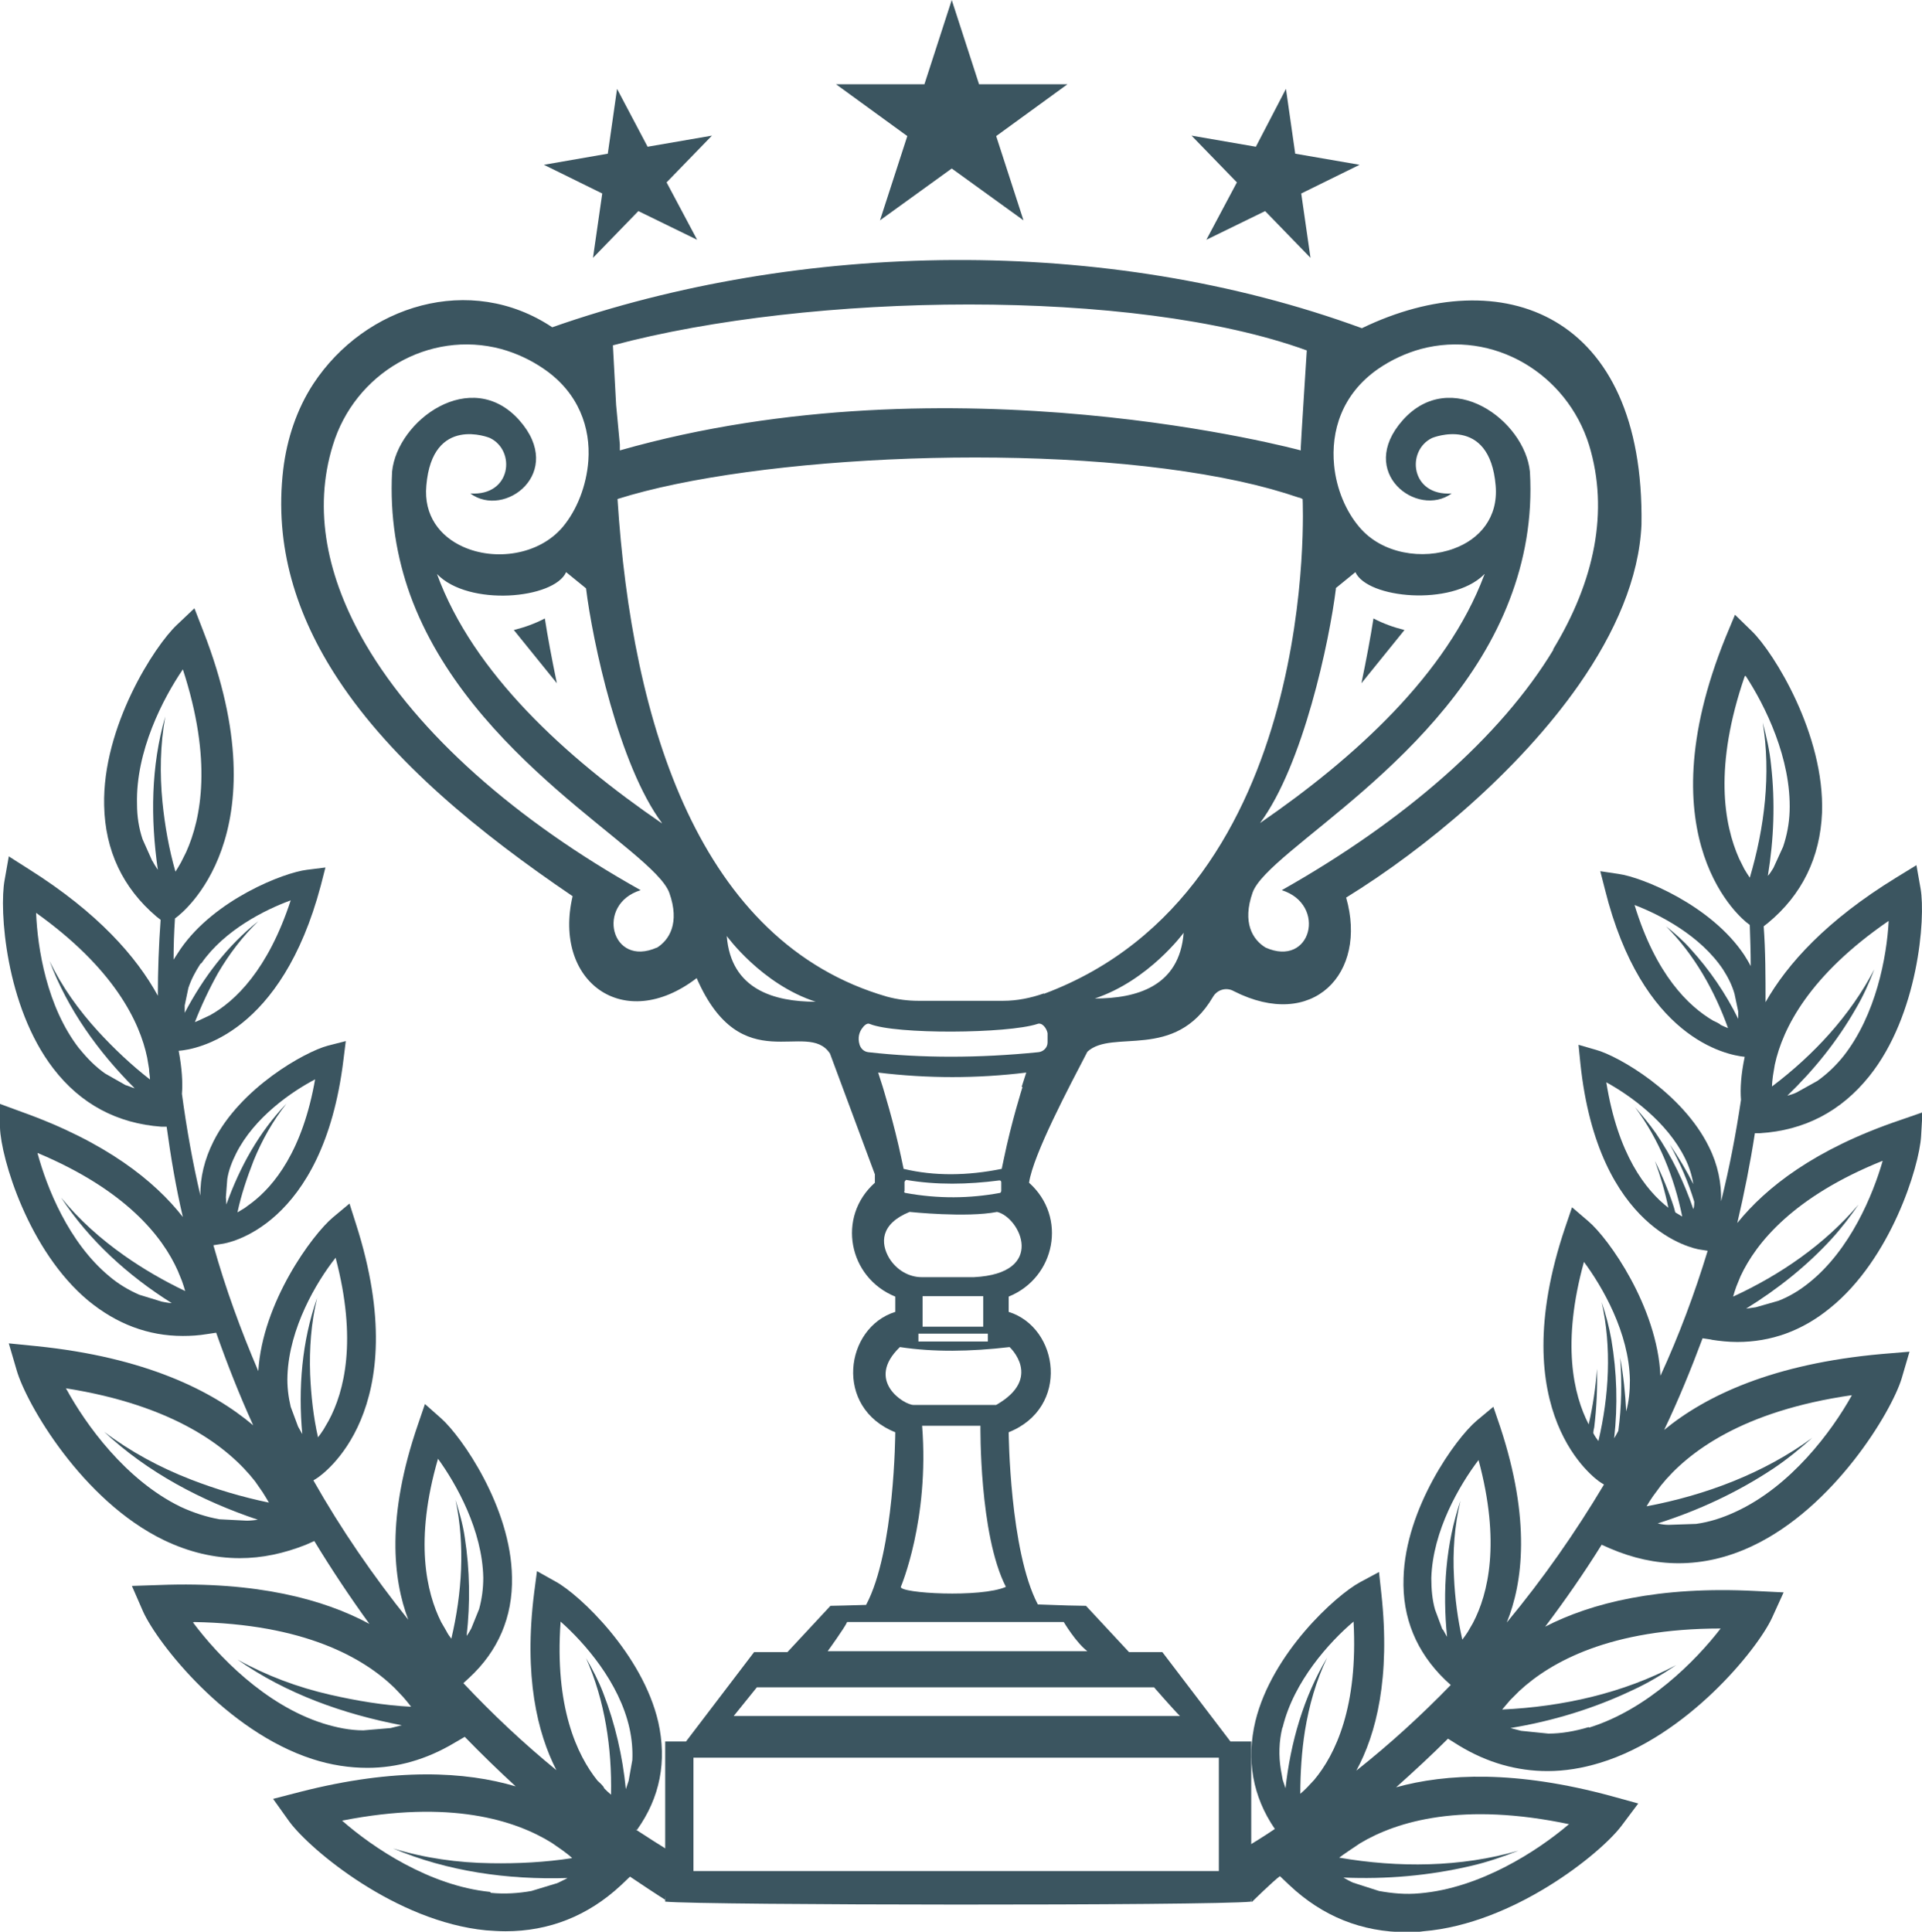 <?xml version="1.0" encoding="UTF-8"?>
<svg id="Layer_2" data-name="Layer 2" xmlns="http://www.w3.org/2000/svg" viewBox="0 0 41.52 41.73">
  <defs>
    <style>
      .cls-1 {
        fill: #3b5560;
      }
    </style>
  </defs>
  <g id="Layer_1-2" data-name="Layer 1">
    <g>
      <g>
        <path class="cls-1" d="M30.34,13.61l-.93,1.15c.11-.53,.2-1.01,.26-1.4,.21,.11,.43,.19,.67,.25Z"/>
        <path class="cls-1" d="M11.1,13.61l.93,1.15c-.11-.53-.2-1.01-.26-1.4-.21,.11-.43,.19-.67,.25Z"/>
      </g>
      <path class="cls-1" d="M29.42,7.09c-5.54-2.03-12.16-1.89-17.49-.02-1.77-1.18-4.04-.48-5.16,1.22-.36,.55-.57,1.19-.65,1.84-.2,1.67,.28,3.17,1.18,4.54,1.17,1.78,3.05,3.32,5.07,4.69-.43,1.84,1.1,2.98,2.68,1.77,.97,2.22,2.39,.88,2.88,1.63,0,0,.97,2.61,.97,2.61v.18c-.83,.74-.57,2.05,.44,2.46v.33c-1.09,.34-1.33,2.07,0,2.6,0,0-.01,2.57-.63,3.73-.38,.01-.66,.02-.77,.02l-.93,1h-.72l-1.47,1.93h-.45v3.46c.84,.08,11.77,.09,12.66,0v-3.46h-.45l-1.47-1.93h-.72l-.93-1c-.15,0-.54-.01-1.04-.03-.61-1.16-.63-3.72-.63-3.72,1.33-.53,1.09-2.26,0-2.6v-.33c1.01-.41,1.27-1.72,.44-2.46,.09-.61,.87-2.08,1.26-2.83,.54-.5,1.89,.21,2.71-1.18,.09-.16,.29-.22,.45-.13,1.71,.87,2.9-.38,2.43-2.02,1.72-1.06,3.73-2.74,5.03-4.6,.78-1.12,1.3-2.3,1.35-3.46,.07-4.57-3.02-5.7-6.04-4.24Zm-16.11,1.66l-.07-1.29c4.26-1.14,11.25-1.25,14.99,.11,0,0-.13,2.03-.13,2.1,0,.04,0,.06,0,.06,0,0-7.52-2.05-14.71,0v-.13m15.46,3.11l.43-.35c.26,.57,2.07,.74,2.77,.06,0,0,.01-.01,.02-.02,0,.01,0,.02-.01,.03-.8,2.13-2.79,3.94-4.84,5.35,.93-1.25,1.5-3.93,1.64-5.07Zm-14.56,5.07c-2.07-1.42-4.07-3.24-4.85-5.38,.68,.71,2.53,.54,2.79-.04l.43,.35c.14,1.14,.71,3.82,1.64,5.07Zm-.1,2.69c-.99,.44-1.33-.94-.35-1.24-2.7-1.51-4.81-3.38-5.94-5.31-.84-1.44-1.14-2.91-.71-4.3,.47-1.55,2.07-2.5,3.64-2.08,.32,.09,.63,.23,.92,.43,.76,.52,1.01,1.28,.96,1.98-.04,.55-.25,1.07-.55,1.43-.52,.62-1.48,.74-2.16,.43-.49-.22-.85-.67-.79-1.32,.13-1.54,1.37-1.03,1.37-1.03,.57,.27,.47,1.26-.42,1.2,.74,.55,2.06-.45,1.06-1.58-1.04-1.17-2.64,0-2.75,1.11-.05,.97,.1,1.85,.39,2.66,1.29,3.55,5.26,5.5,5.6,6.44,.23,.65,0,1.02-.28,1.19Zm1.51-.25s.75,1.04,1.92,1.42c-.89,0-1.83-.26-1.92-1.42Zm10.66,20.2H14.98v-2.45h11.35v2.45Zm-1.43-3.97s.4,.46,.56,.62H15.85l.5-.62h8.56Zm-1.95-1.41s.26,.44,.51,.63h-5.61s.37-.51,.42-.63h4.68Zm-3.06-4.24h1.26s-.03,2.35,.55,3.48c-.54,.24-2.3,.14-2.27,0,0,0,.62-1.45,.46-3.48Zm1.59-.45h-1.78c-.19,0-1.05-.52-.29-1.25,.72,.11,1.52,.1,2.37,0,0,0,.73,.67-.29,1.25Zm-.17-1.54v.17h-1.5v-.17h1.5Zm-1.41-.15v-.66h1.31v.66h-1.31Zm1.12-1.07h-1.14c-.27,0-.54-.15-.7-.41-.19-.32-.2-.74,.44-1,0,0,1.23,.13,1.89,0,.5,.12,1.08,1.33-.5,1.41Zm-1.51-1.85v-.21s.02-.04,.04-.04c.65,.11,1.32,.1,2.01,.01,.02,0,.04,.01,.04,.04v.19s-.01,.04-.03,.04c-.65,.12-1.33,.13-2.04,0-.02,0-.03-.02-.03-.04Zm2.55-2.26s-.24,.75-.41,1.58l-.04,.19c-.74,.15-1.45,.16-2.12,0l-.04-.19c-.17-.82-.41-1.57-.41-1.58l-.1-.31c1.07,.13,2.14,.13,3.2,0l-.1,.31Zm.54-.96c0,.11-.09,.2-.2,.21-1.29,.13-2.52,.13-3.67,0-.09-.01-.16-.07-.19-.16-.05-.16,0-.28,.05-.35,.04-.06,.11-.13,.17-.1,.56,.23,2.98,.21,3.62,0,.1-.04,.2,.09,.22,.2,0,.07,0,.15,0,.21Zm1.02-.95c1.17-.39,1.92-1.42,1.92-1.42-.09,1.17-1.03,1.42-1.92,1.42Zm-1.1-.11c-.28,.1-.58,.16-.88,.16h-1.83c-.23,0-.46-.03-.68-.09-4.05-1.17-5.51-5.89-5.82-10.75,2.96-.94,9.41-1.26,13.45-.38,.46,.1,.89,.22,1.27,.35,.03,0,.05,.02,.08,.03,0,0,.42,8.45-5.59,10.69Zm11.01-7.43c-1.14,1.89-3.23,3.71-5.87,5.2,.98,.31,.64,1.68-.35,1.24-.28-.17-.51-.54-.28-1.19,.33-.92,4.22-2.85,5.55-6.32,.32-.83,.5-1.76,.44-2.77-.11-1.11-1.71-2.28-2.75-1.11-1,1.13,.32,2.12,1.06,1.58-.89,.06-.99-.93-.42-1.2,0,0,1.24-.51,1.37,1.03,.06,.69-.35,1.16-.9,1.36-.67,.25-1.56,.12-2.05-.47-.28-.33-.49-.81-.54-1.33-.07-.73,.16-1.53,.95-2.08,.29-.2,.6-.34,.92-.43,1.57-.42,3.16,.53,3.64,2.08,.43,1.42,.12,2.93-.78,4.41Z"/>
      <path class="cls-1" d="M13.82,37.07v.08l.04-.08h-.04Z"/>
      <polygon class="cls-1" points="20.56 0 21.15 1.82 23.06 1.82 21.52 2.94 22.11 4.76 20.56 3.64 19.01 4.76 19.6 2.94 18.06 1.82 19.97 1.82 20.56 0"/>
      <polygon class="cls-1" points="13.33 1.92 13.99 3.17 15.38 2.93 14.4 3.94 15.06 5.18 13.79 4.56 12.81 5.57 13.01 4.18 11.75 3.56 13.13 3.32 13.33 1.92"/>
      <polygon class="cls-1" points="27.78 1.92 27.13 3.17 25.74 2.93 26.72 3.94 26.06 5.18 27.33 4.56 28.31 5.57 28.11 4.18 29.37 3.56 27.98 3.32 27.78 1.92"/>
      <path class="cls-1" d="M36.96,28.94c.19,.03,.38,.05,.57,.05,.73,0,1.4-.24,2-.73,1.32-1.06,1.93-3.06,1.97-3.71l.03-.52-.49,.17c-1.83,.62-2.89,1.45-3.51,2.22,.15-.64,.28-1.29,.38-1.94h.11c.96-.06,1.75-.47,2.36-1.23,1.06-1.32,1.22-3.41,1.11-4.05l-.09-.51-.44,.27c-1.5,.92-2.35,1.86-2.82,2.69,0-.55,0-1.1-.04-1.64l.09-.07c.74-.61,1.13-1.42,1.17-2.38,.06-1.69-1.04-3.46-1.51-3.92l-.37-.36-.2,.48c-1.79,4.41,.38,6.12,.48,6.19l.04,.03c.01,.3,.02,.59,.02,.89-.04-.08-.09-.16-.14-.24-.72-1.08-2.21-1.68-2.71-1.75l-.4-.06,.1,.39c.8,3.22,2.62,3.58,3.02,3.62-.08,.38-.1,.69-.08,.93-.11,.74-.25,1.47-.43,2.19,.01-.39-.07-.79-.26-1.17-.57-1.17-1.96-1.97-2.44-2.1l-.38-.11,.04,.4c.38,3.63,2.47,4,2.56,4.02l.19,.03c-.28,.92-.62,1.83-1.02,2.7-.07-1.49-1.12-2.97-1.56-3.34l-.35-.3-.15,.44c-1.36,4.03,.67,5.44,.76,5.5l.08,.05c-.62,1.04-1.32,2.04-2.1,2.98,.35-.86,.52-2.22-.14-4.22l-.15-.44-.36,.3c-.45,.38-1.54,1.89-1.58,3.4-.03,.86,.28,1.6,.9,2.2l.12,.11c-.64,.66-1.32,1.28-2.04,1.85,.43-.79,.74-2,.54-3.83l-.05-.46-.41,.22c-.52,.28-1.9,1.53-2.26,3-.2,.84-.06,1.63,.42,2.33h0c-.25,.17-.51,.33-.77,.48l.27,1.1s.48-.47,.61-.56l.2,.19c.72,.68,1.57,1.02,2.54,1.02,.12,0,.24,0,.36-.02,1.95-.16,3.83-1.68,4.28-2.28l.36-.48-.58-.16c-2.06-.56-3.57-.49-4.65-.19,.38-.34,.76-.69,1.12-1.05l.24,.15c.61,.37,1.25,.55,1.91,.55,.37,0,.75-.06,1.14-.18,1.87-.57,3.39-2.44,3.71-3.13l.25-.55-.6-.03c-2.1-.11-3.56,.26-4.55,.77,.43-.57,.84-1.16,1.22-1.77l.18,.08c.49,.21,.98,.32,1.48,.32,.53,0,1.06-.12,1.59-.37,1.77-.83,3.01-2.9,3.23-3.62l.17-.58-.6,.05c-2.35,.21-3.8,.9-4.7,1.64,.31-.65,.58-1.31,.83-1.98l.2,.03Zm3.71-3.86c-.21,.73-.7,1.92-1.59,2.63-.21,.17-.43,.3-.66,.39l-.49,.14c-.07,.01-.14,.02-.21,.03,.68-.42,1.31-.92,1.85-1.51,.21-.23,.4-.48,.58-.74-.73,.86-1.69,1.52-2.71,1.99,.02-.07,.04-.14,.07-.22l.09-.22c.34-.73,1.15-1.72,3.06-2.49Zm-5.97-1.7c.51,.28,1.31,.85,1.7,1.64,.09,.18,.15,.37,.18,.56-.15-.3-.32-.58-.51-.86,.22,.4,.4,.81,.53,1.24,0,.05,0,.11-.02,.16-.2-.58-.46-1.13-.81-1.64-.14-.2-.29-.38-.45-.56,.52,.69,.85,1.52,1.02,2.36-.05-.03-.1-.06-.15-.09-.01-.04-.02-.07-.03-.11-.11-.34-.25-.68-.41-1,.12,.33,.22,.66,.29,1.01-.49-.38-1.09-1.15-1.34-2.71Zm-.49,3.87c.41,.55,.98,1.54,1,2.56,0,.24-.02,.46-.08,.68-.02-.39-.06-.78-.13-1.16,.04,.53,.03,1.06-.04,1.58-.03,.06-.06,.11-.09,.16,.08-.71,.06-1.42-.06-2.13-.05-.28-.12-.55-.21-.81,.22,.98,.16,2.02-.07,3-.04-.05-.08-.11-.11-.17,0-.04,.01-.09,.02-.13,.05-.42,.07-.84,.06-1.26-.03,.4-.09,.81-.18,1.2-.33-.64-.59-1.75-.1-3.52Zm-3.05,7.95l-.16-.43c-.06-.21-.08-.44-.08-.68,.03-1.02,.61-2.01,1.02-2.55,.48,1.78,.21,2.89-.12,3.52l-.11,.19c-.04,.06-.08,.12-.12,.17-.1-.44-.16-.9-.18-1.35-.03-.55,.01-1.11,.14-1.65-.32,.94-.39,1.95-.29,2.94-.03-.05-.06-.11-.09-.16Zm-3.45,2.11c.24-.99,1.01-1.84,1.53-2.28,.1,1.84-.39,2.87-.85,3.42l-.15,.16c-.05,.05-.1,.1-.15,.14,0-.45,.03-.92,.1-1.36,.09-.55,.24-1.08,.48-1.58-.51,.85-.79,1.83-.9,2.82-.02-.06-.04-.12-.06-.18l-.04-.22c-.05-.3-.04-.61,.03-.9,0,0,0,0,0,0Zm6.18,2.1c-.67,.57-1.91,1.38-3.22,1.49-.31,.03-.6,0-.88-.05l-.56-.18c-.07-.03-.14-.07-.21-.11,.92,.04,1.85-.04,2.75-.25,.35-.08,.7-.2,1.03-.33-1.25,.36-2.59,.37-3.87,.15,.06-.05,.45-.31,.45-.31,.8-.48,2.22-.9,4.53-.41Zm6.11-9.26c-.43,.77-1.31,1.96-2.51,2.51-.28,.13-.56,.22-.85,.26l-.59,.02c-.08,0-.16-.01-.24-.03,.88-.28,1.72-.67,2.49-1.18,.3-.2,.58-.43,.85-.67-1.05,.77-2.31,1.24-3.58,1.48,.04-.07,.09-.15,.14-.22l.17-.23c.58-.72,1.76-1.61,4.12-1.95Zm.8-10.25c-.04,.76-.27,2.02-.98,2.92-.17,.21-.35,.38-.56,.53l-.45,.25c-.06,.03-.13,.05-.2,.07,.58-.56,1.08-1.18,1.48-1.88,.16-.27,.29-.56,.4-.85-.52,1-1.31,1.85-2.21,2.53,0-.07,.01-.15,.02-.23l.04-.24c.17-.79,.75-1.93,2.45-3.1Zm-3.09-5.3c.42,.64,.99,1.79,.95,2.93-.01,.27-.06,.52-.14,.76l-.21,.46c-.04,.06-.07,.12-.12,.17,.13-.79,.16-1.59,.07-2.39-.03-.31-.1-.62-.18-.92,.18,1.11,.04,2.27-.28,3.35-.04-.06-.08-.12-.12-.19l-.11-.22c-.33-.74-.55-1.99,.12-3.94Zm-2.4,4.95c.55,.21,1.42,.66,1.91,1.39,.11,.17,.2,.35,.25,.53l.08,.38c0,.05,0,.11,0,.16-.27-.55-.62-1.06-1.03-1.51-.16-.18-.34-.34-.53-.49,.61,.61,1.05,1.39,1.34,2.2-.05-.02-.1-.04-.16-.07-.02-.03-.16-.09-.16-.09-.53-.31-1.24-.99-1.7-2.5Zm-.99,17.76c-.3,.09-.59,.14-.87,.14l-.59-.06c-.08-.02-.16-.04-.23-.06,.91-.15,1.8-.42,2.64-.82,.33-.15,.64-.34,.94-.54-1.15,.61-2.46,.9-3.76,.96,.05-.06,.11-.13,.17-.2l.2-.2c.68-.63,1.97-1.35,4.35-1.35-.54,.7-1.58,1.75-2.84,2.14Z"/>
      <path class="cls-1" d="M13.76,39.53c.5-.7,.65-1.48,.46-2.33-.34-1.47-1.7-2.75-2.21-3.03l-.41-.23-.06,.46c-.23,1.82,.07,3.04,.48,3.84-.71-.58-1.38-1.21-2.01-1.88l.12-.11c.63-.58,.95-1.32,.93-2.18-.02-1.51-1.09-3.04-1.53-3.43l-.35-.31-.15,.44c-.69,2-.54,3.35-.21,4.22-.76-.95-1.45-1.95-2.05-3.01l.08-.05c.09-.06,2.14-1.44,.84-5.49l-.14-.44-.36,.3c-.44,.37-1.52,1.83-1.61,3.32-.38-.89-.71-1.79-.97-2.72l.19-.03c.09-.01,2.18-.35,2.62-3.98l.05-.4-.39,.1c-.49,.13-1.89,.91-2.47,2.07-.19,.38-.29,.78-.28,1.17-.17-.72-.3-1.46-.4-2.2,.02-.24,0-.56-.07-.93,.4-.03,2.22-.37,3.07-3.57l.1-.39-.4,.05c-.5,.06-1.99,.64-2.73,1.71-.05,.08-.1,.15-.15,.23,0-.3,.01-.59,.03-.89l.04-.03c.09-.07,2.3-1.75,.57-6.18l-.19-.49-.38,.36c-.48,.45-1.61,2.2-1.57,3.9,.02,.97,.4,1.78,1.13,2.4l.09,.07c-.04,.55-.06,1.1-.06,1.64-.46-.84-1.29-1.79-2.78-2.73l-.44-.28-.09,.51c-.12,.64,.02,2.73,1.05,4.07,.59,.77,1.38,1.19,2.34,1.26h.11c.09,.66,.2,1.31,.35,1.95-.61-.78-1.66-1.62-3.48-2.27l-.49-.18,.02,.52c.02,.65,.61,2.66,1.91,3.74,.61,.5,1.29,.76,2.04,.76,.17,0,.34-.01,.52-.04l.2-.03c.24,.68,.5,1.34,.8,2-.89-.75-2.33-1.47-4.68-1.71l-.6-.06,.17,.58c.21,.73,1.42,2.82,3.18,3.67,.54,.26,1.09,.39,1.64,.39,.48,0,.95-.1,1.43-.29l.18-.08c.37,.61,.77,1.21,1.19,1.79-.98-.53-2.43-.92-4.53-.84l-.6,.02,.24,.55c.31,.69,1.8,2.59,3.66,3.19,.4,.13,.8,.19,1.19,.19,.64,0,1.27-.18,1.86-.53l.24-.14c.36,.37,.72,.72,1.1,1.07-1.08-.32-2.59-.41-4.66,.12l-.58,.15,.35,.49c.45,.61,2.3,2.16,4.25,2.35,.14,.01,.28,.02,.42,.02,.94,0,1.78-.33,2.49-.99l.2-.19c.13,.09,.63,.42,.76,.5l.13-1.03c-.26-.16-.51-.32-.77-.49h0Zm-1.65-4.5c.51,.45,1.27,1.31,1.49,2.31,.05,.23,.07,.46,.06,.68l-.08,.45c-.02,.06-.04,.12-.06,.18-.07-.71-.23-1.41-.49-2.08-.1-.26-.23-.51-.37-.75,.41,.92,.56,1.95,.54,2.95-.05-.04-.1-.09-.15-.14,0-.04-.14-.16-.14-.16-.45-.56-.93-1.6-.8-3.43Zm-2.65-3.52c.4,.55,.96,1.55,.98,2.57,0,.24-.03,.46-.09,.68l-.17,.42c-.03,.05-.06,.11-.1,.16,.08-.71,.07-1.42-.04-2.13-.04-.28-.12-.55-.2-.81,.21,.98,.14,2.02-.09,3-.04-.05-.08-.11-.11-.17l-.11-.19c-.32-.64-.58-1.76-.07-3.52Zm-2.21-4.34c.47,1.78,.19,2.89-.15,3.52l-.11,.19c-.04,.06-.08,.12-.12,.17-.1-.44-.15-.9-.17-1.36-.02-.55,.02-1.11,.15-1.65-.33,.94-.41,1.95-.32,2.94-.03-.05-.06-.11-.09-.16l-.16-.43c-.05-.21-.08-.44-.07-.68,.04-1.02,.62-2.01,1.04-2.54Zm-.44-3.87c-.27,1.56-.89,2.32-1.38,2.69l-.15,.11c-.05,.03-.1,.06-.15,.09,.08-.38,.21-.76,.35-1.12,.18-.44,.41-.85,.71-1.23-.59,.61-1.01,1.37-1.3,2.18,0-.05-.01-.11-.01-.16l.03-.39c.03-.19,.1-.37,.19-.55,.39-.78,1.2-1.34,1.72-1.61Zm-5.99,1.61c1.9,.8,2.69,1.8,3.02,2.54l.09,.22c.03,.08,.05,.15,.07,.22-.46-.22-.91-.48-1.32-.77-.51-.36-.97-.77-1.36-1.25,.61,.93,1.45,1.69,2.39,2.28-.07,0-.14-.02-.21-.03l-.49-.15c-.23-.1-.45-.23-.65-.4-.88-.73-1.35-1.92-1.55-2.66Zm.6,5.08c2.35,.37,3.52,1.28,4.09,2.01l.16,.23c.05,.08,.1,.16,.14,.23-.58-.12-1.15-.29-1.69-.5-.67-.26-1.3-.6-1.87-1.03,.94,.88,2.1,1.49,3.32,1.9-.08,.01-.16,.02-.24,.02l-.59-.03c-.28-.05-.56-.14-.84-.27-1.19-.58-2.05-1.78-2.47-2.55Zm2.93-9.18c.5-.72,1.38-1.16,1.93-1.36-.49,1.5-1.2,2.18-1.74,2.48l-.17,.08c-.06,.03-.11,.05-.16,.07,.14-.36,.31-.72,.5-1.06,.24-.41,.53-.79,.87-1.12-.67,.53-1.19,1.22-1.59,1.98,0-.05,0-.11,0-.16l.08-.38c.06-.18,.15-.35,.26-.52Zm-1.06-2.21l-.21-.47c-.08-.24-.12-.49-.12-.76-.03-1.14,.56-2.28,.99-2.91,.64,1.96,.4,3.22,.07,3.95l-.11,.22c-.04,.07-.08,.14-.12,.2-.14-.49-.23-1-.28-1.5-.06-.61-.05-1.24,.06-1.85-.31,1.07-.32,2.2-.16,3.31-.04-.06-.08-.12-.11-.18Zm-1.58,4.05c-.7-.9-.9-2.17-.93-2.93,1.68,1.2,2.24,2.35,2.4,3.13l.04,.24c0,.08,.02,.16,.02,.23-.4-.31-.78-.67-1.12-1.04-.42-.46-.78-.96-1.05-1.52,.39,1.04,1.05,1.96,1.84,2.75-.07-.02-.13-.05-.2-.07l-.44-.25c-.2-.14-.38-.32-.55-.53Zm2.48,12.39c2.38,.04,3.66,.77,4.33,1.42l.19,.2c.06,.07,.12,.14,.17,.21-.59-.03-1.18-.13-1.75-.26-.7-.16-1.37-.41-2-.76,1.05,.74,2.29,1.18,3.55,1.42-.08,.02-.16,.04-.24,.06l-.59,.05c-.29,0-.58-.06-.87-.15-1.26-.4-2.28-1.47-2.81-2.18Zm6.4,5.83c-1.31-.13-2.54-.96-3.2-1.54,2.34-.46,3.74-.01,4.53,.48l.23,.16c.08,.06,.15,.11,.21,.17-.58,.09-1.18,.12-1.76,.11-.71-.01-1.43-.11-2.11-.32,1.18,.5,2.48,.68,3.77,.64-.07,.04-.14,.07-.22,.11l-.56,.17c-.28,.05-.58,.07-.88,.04Z"/>
    </g>
  </g>
</svg>